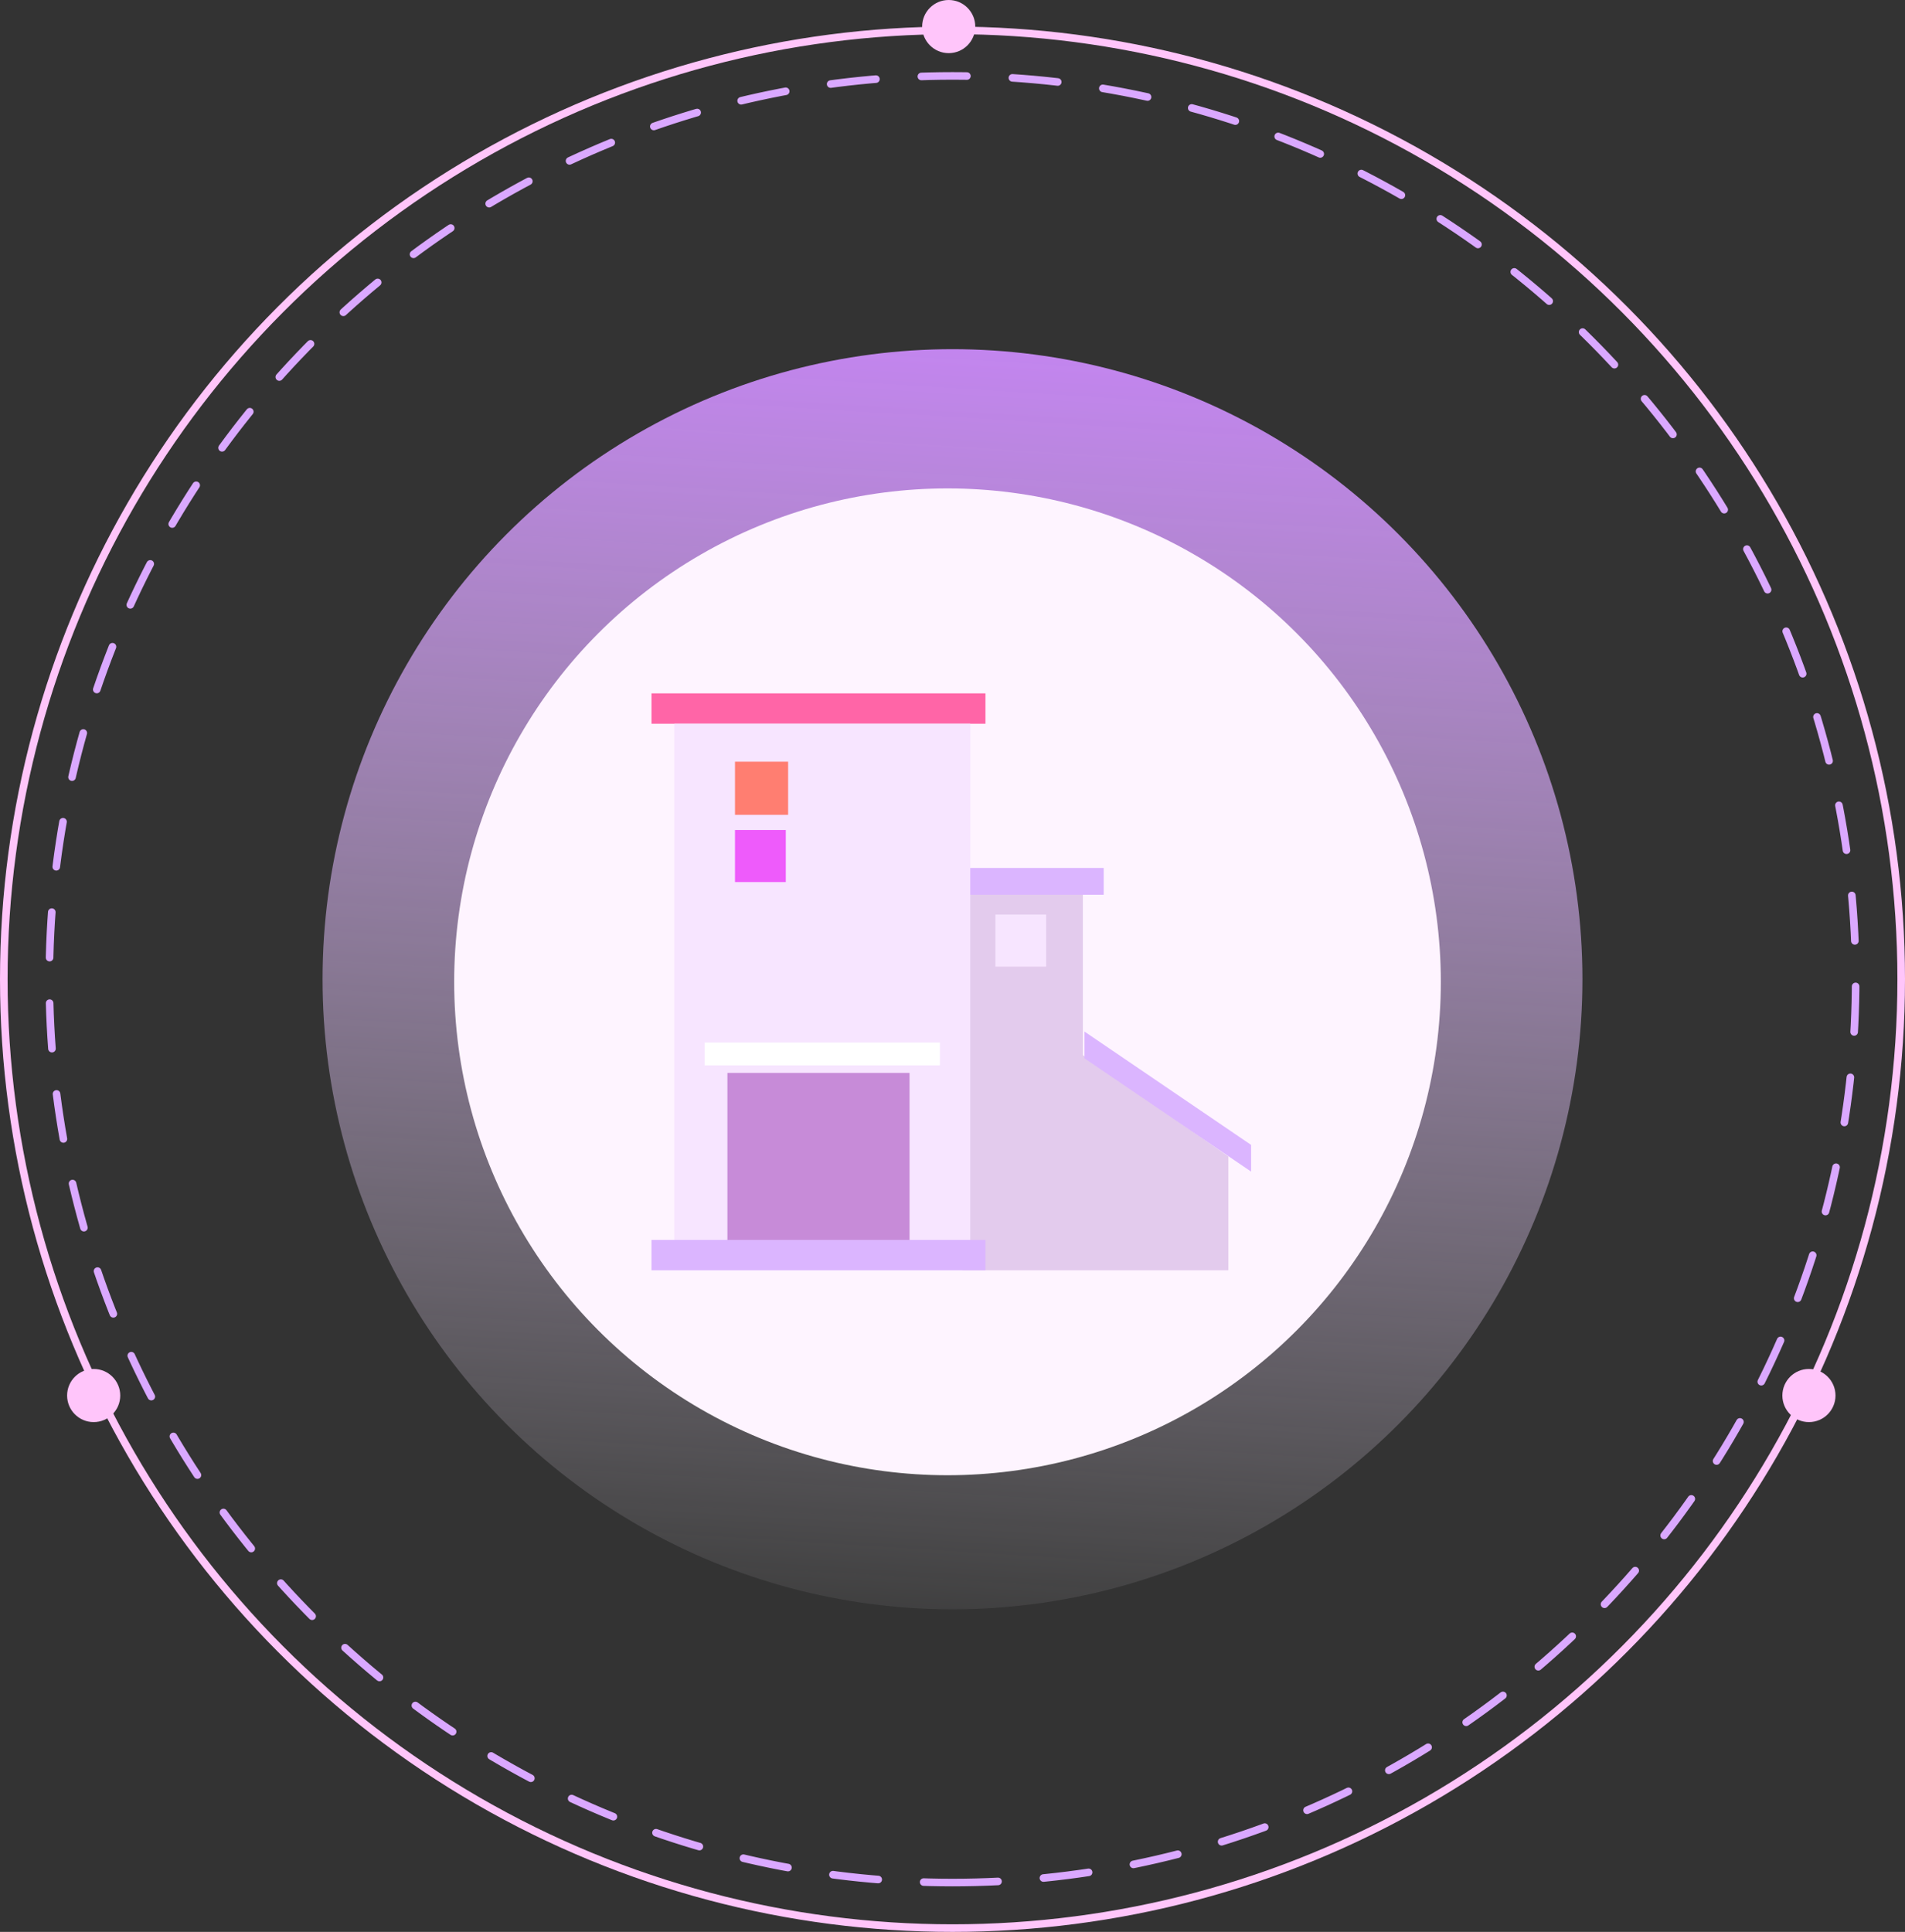 <?xml version="1.0" encoding="UTF-8"?>
<svg width="251px" height="254.5px" viewBox="0 0 251 254.5" version="1.1" xmlns="http://www.w3.org/2000/svg" xmlns:xlink="http://www.w3.org/1999/xlink">
    <rect x="0" y="0" width="251" height="254.5" fill="#333333" stroke="none"/>
    <title>编组 20</title>
    <defs>
        <linearGradient x1="57.344%" y1="-9.692%" x2="50%" y2="108.602%" id="linearGradient-1">
            <stop stop-color="#CB82FF" offset="0%"></stop>
            <stop stop-color="#FFFFFF" stop-opacity="0" offset="100%"></stop>
        </linearGradient>
    </defs>
    <g id="页面-1" stroke="none" stroke-width="1" fill="none" fill-rule="evenodd">
        <g id="营销短信" transform="translate(-155.158, -990.658)">
            <g id="编组-20" transform="translate(155.658, 990.658)">
                <circle id="椭圆形" fill="url(#linearGradient-1)" cx="125" cy="129" r="83"></circle>
                <circle id="椭圆形" fill="#FEF4FF" cx="124.342" cy="129.342" r="65"></circle>
                <g id="编组" transform="translate(85.342, 91.342)" fill-rule="nonzero">
                    <polygon id="路径" fill="#E3CBED" points="56.836 47.663 56.836 26 41 26 41 76 76 76 76 61.002"></polygon>
                    <polygon id="路径" fill="#FF65A7" points="0 0 44 0 44 4 0 4"></polygon>
                    <path d="M41,23 L59.58,23 L59.58,26.528 L41,26.528 L41,23 Z M79,63 L57.048,48.079 L57.048,44.551 L79,59.481 L79,63 Z" id="形状" fill="#DBB5FF"></path>
                    <polygon id="路径" fill="#F7E5FF" points="3 4 42 4 42 73 3 73"></polygon>
                    <polygon id="路径" fill="#FFFFFF" points="7 46 38 46 38 49 7 49"></polygon>
                    <polygon id="路径" fill="#C78BD8" points="10 50 34 50 34 73 10 73"></polygon>
                    <polygon id="路径" fill="#FF7E71" points="11 9 18 9 18 16 11 16"></polygon>
                    <polygon id="路径" fill="#EE5BFB" points="11 18 17.693 18 17.693 24.857 11 24.857"></polygon>
                    <polygon id="路径" fill="#F7E5FF" points="45.307 29.143 52 29.143 52 36 45.307 36"></polygon>
                    <polygon id="路径" fill="#DBB5FF" points="0 72 44 72 44 76 0 76"></polygon>
                </g>
                <path d="M125,248 C190.722,248 244,194.722 244,129 C244,63.278 190.722,10 125,10 C59.278,10 6,63.278 6,129 C6,194.722 59.278,248 125,248 Z" id="椭圆形" stroke="#DAA8FF" stroke-linecap="round" stroke-linejoin="round" stroke-dasharray="6"></path>
                <circle id="椭圆形" stroke="#FFC5FA" stroke-linecap="round" stroke-linejoin="round" cx="125" cy="129" r="125"></circle>
                <circle id="椭圆形" fill="#FFC5FA" cx="11.842" cy="183.842" r="3.5"></circle>
                <circle id="椭圆形备份" fill="#FFC5FA" cx="237.842" cy="183.842" r="3.5"></circle>
                <circle id="椭圆形" fill="#FFC5FA" cx="124.5" cy="3.5" r="3.5"></circle>
            </g>
        </g>
    </g>
</svg>